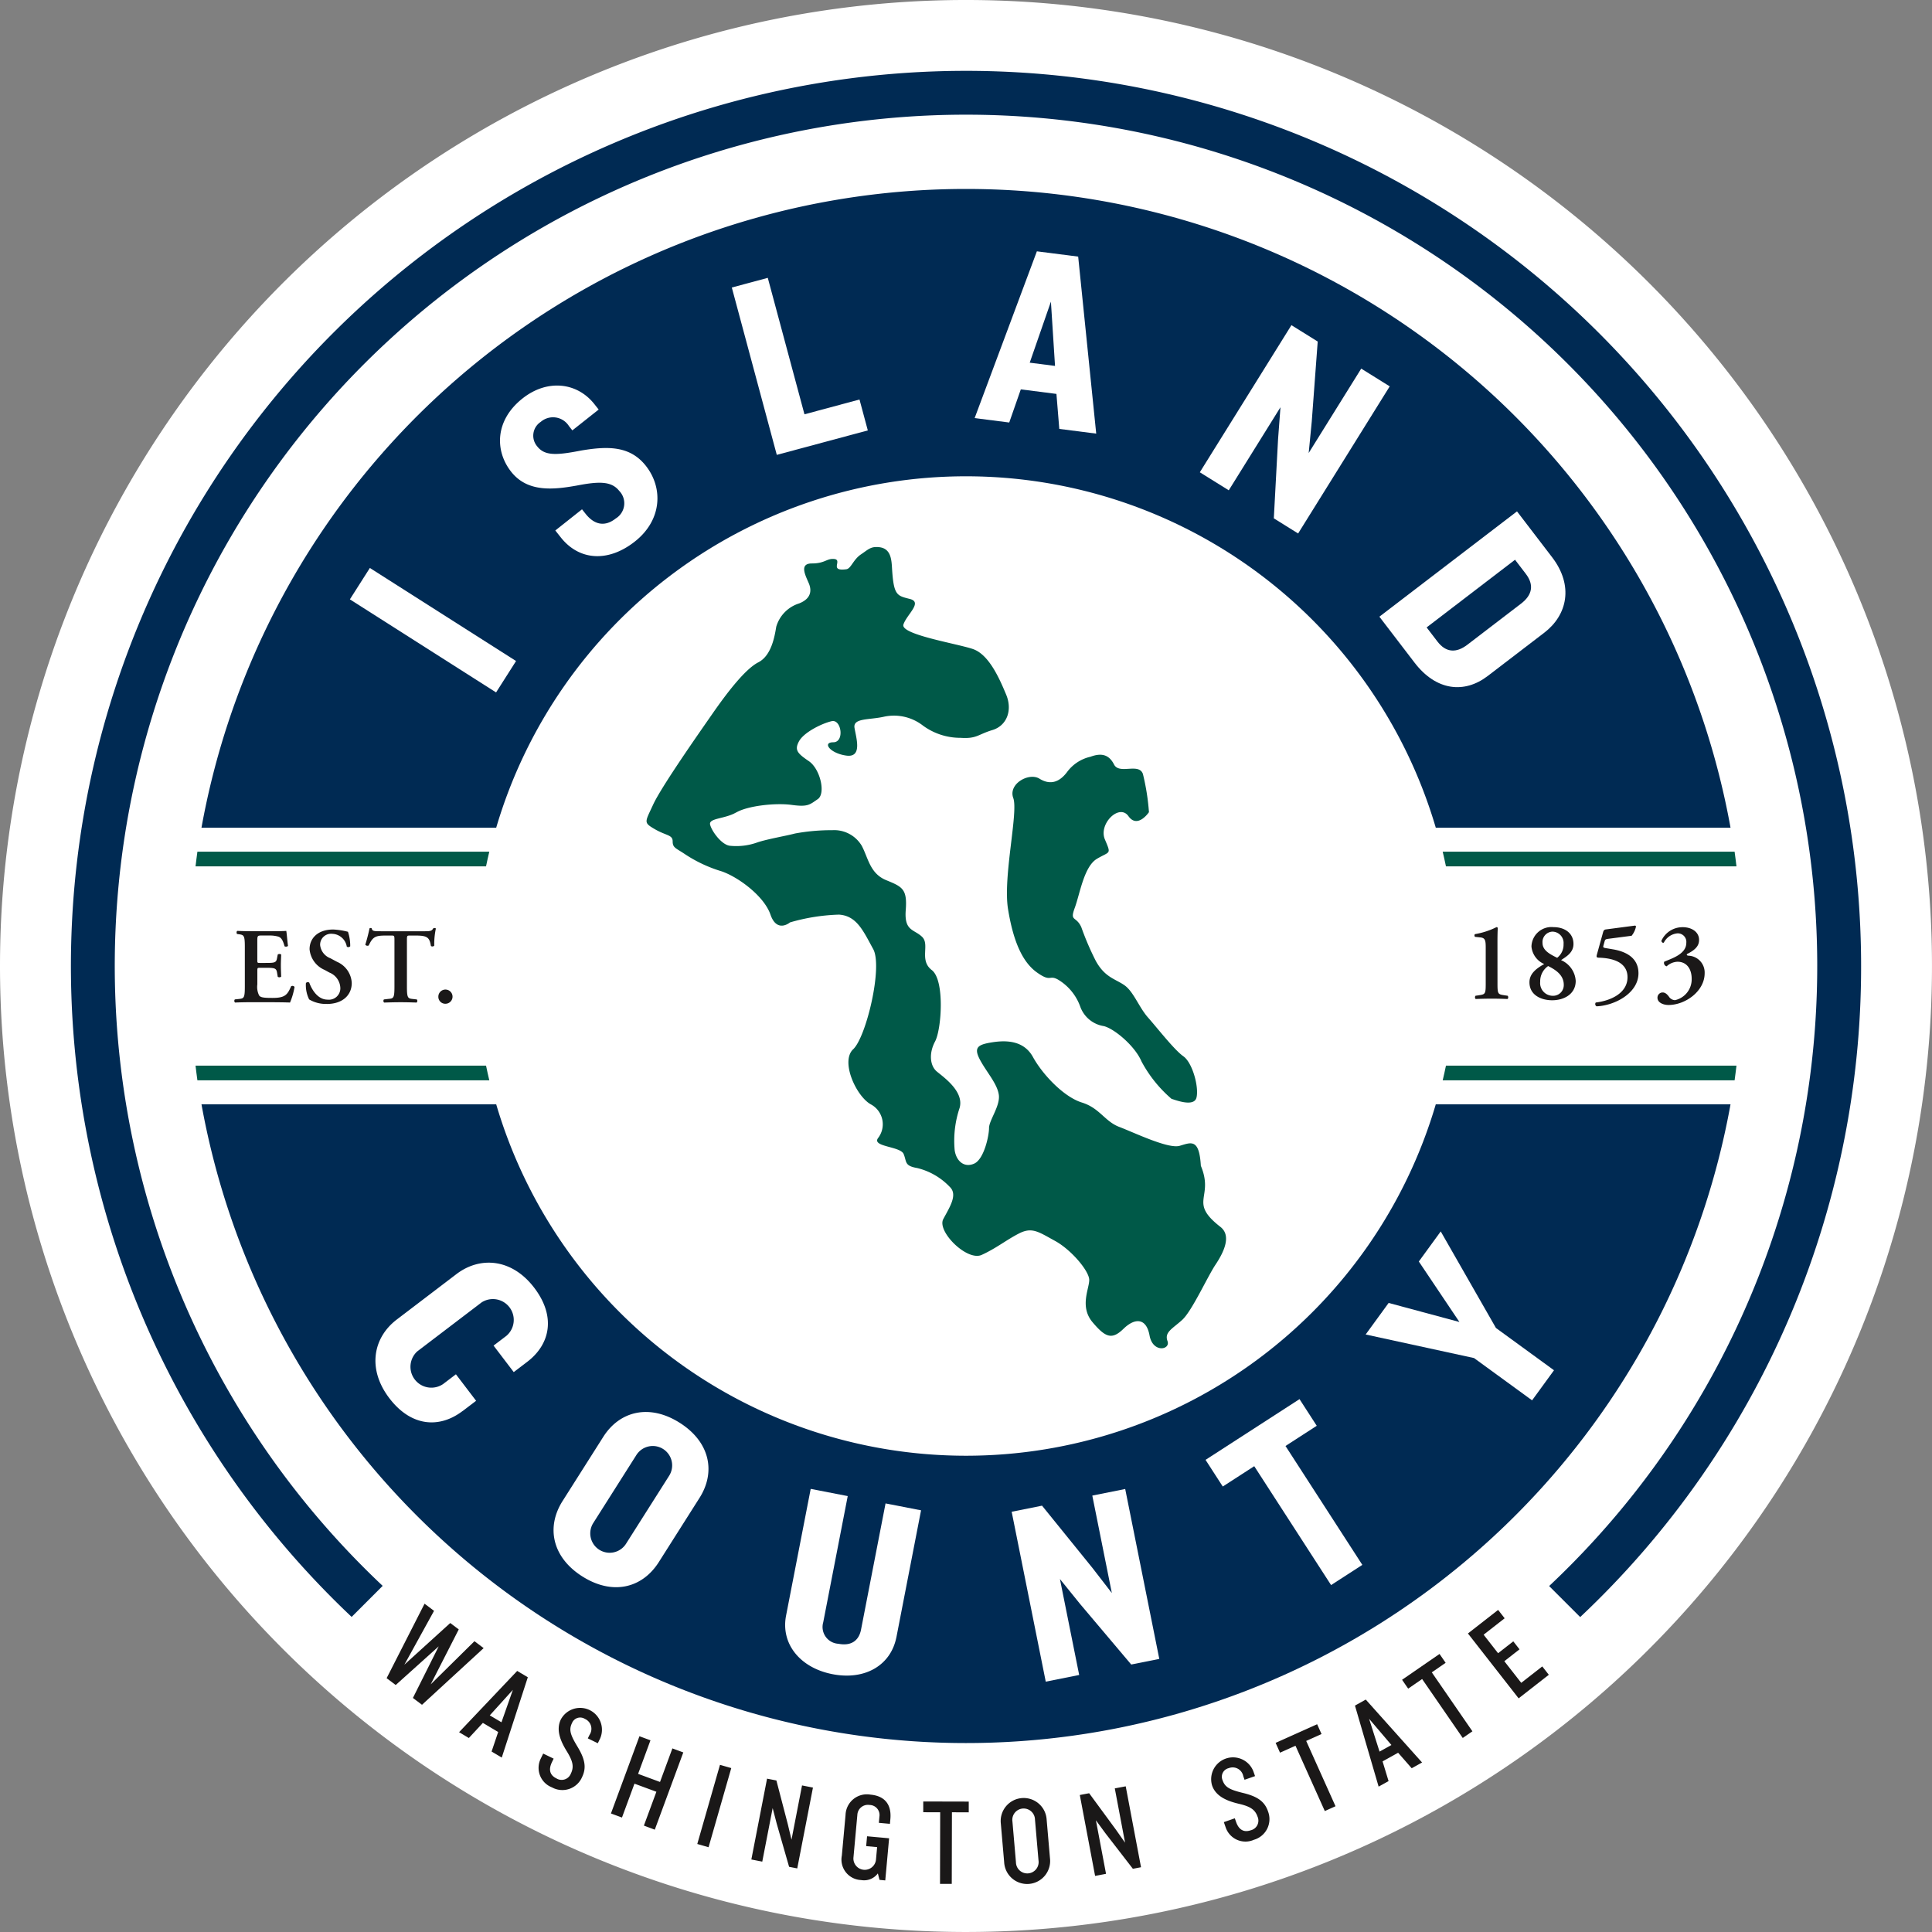 <svg xmlns="http://www.w3.org/2000/svg" xmlns:xlink="http://www.w3.org/1999/xlink" width="270.602" height="270.602" viewBox="0 0 270.602 270.602">
  <rect x="0" y="0" width="270.602" height="270.602" fill="#808080" stroke="none"/>
  <defs>
    <clipPath id="clip-path">
      <rect id="Rectangle_730" data-name="Rectangle 730" width="270.602" height="270.602" fill="none"/>
    </clipPath>
  </defs>
  <g id="Group_9950" data-name="Group 9950" transform="translate(-965 -2174)">
    <g id="Group_9949" data-name="Group 9949" transform="translate(965 2174)">
      <g id="Group_9944" data-name="Group 9944">
        <g id="Group_9943" data-name="Group 9943" clip-path="url(#clip-path)">
          <path id="Path_195" data-name="Path 195" d="M135.3,270.6A135.3,135.3,0,1,0,0,135.3,135.3,135.3,0,0,0,135.3,270.6" fill="#fff"/>
          <path id="Path_196" data-name="Path 196" d="M260.672,135.3a125.37,125.37,0,1,0-211.42,91.17l4.347-4.348a119.227,119.227,0,1,1,163.379.024l4.349,4.346A125.014,125.014,0,0,0,260.672,135.3" fill="#002a53"/>
          <path id="Path_197" data-name="Path 197" d="M28.22,154.673a108.816,108.816,0,0,0,214.163,0H201.1a68.592,68.592,0,0,1-131.6,0ZM242.383,115.93a108.816,108.816,0,0,0-214.163,0H69.5a68.593,68.593,0,0,1,131.6,0Z" fill="#002a53"/>
          <path id="Path_198" data-name="Path 198" d="M164.1,153.918c.183,0,3.116,1.266,3.482-.181s-.549-4.883-1.832-5.787-3.666-3.979-4.949-5.426-2.016-3.617-3.3-4.522-2.749-1.085-4.032-3.436a39,39,0,0,1-2.016-4.7c-.734-1.628-1.65-.724-.917-2.713s1.283-5.788,3.116-6.873,2.016-.543,1.1-2.713,2.016-5.064,3.3-3.255,2.874-.558,2.874-.558a31.942,31.942,0,0,0-.843-5.338c-.55-1.628-3.314.108-4.047-1.339s-1.833-1.628-3.3-1.085a5.6,5.6,0,0,0-3.3,2.17c-1.1,1.447-2.383,1.809-3.849.9s-4.4.723-3.666,2.713-1.466,11.032-.733,15.554,2.016,7.415,4.032,8.862,1.69.294,2.973,1.017a7.266,7.266,0,0,1,3.116,3.8,4.189,4.189,0,0,0,3.3,2.713c1.466.362,4.358,2.781,5.275,4.951a18.218,18.218,0,0,0,4.215,5.245" fill="#005948"/>
          <path id="Path_199" data-name="Path 199" d="M103.123,113.795c1.6-.933,5.48-1.369,7.763-1.057s2.512-.032,3.654-.809.35-4.23-1.248-5.319-2.055-1.555-1.37-2.8,3.2-2.488,4.567-2.8,1.826,2.955.228,2.955-.457,1.555,1.827,1.866,1.37-2.488,1.141-3.888,2.056-1.089,4.111-1.555a6.609,6.609,0,0,1,5.48,1.244,8.858,8.858,0,0,0,5.251,1.711c2.284.155,2.41-.465,4.465-1.087s2.842-2.8,1.929-4.979-2.38-5.6-4.663-6.375-10.179-2.03-9.722-3.43,2.74-3.11.913-3.577-2.283-.466-2.512-4.354c-.073-1.254-.2-2.72-1.786-2.9-1.2-.134-1.534.323-2.548,1-1.108.737-1.4,2-2.062,2.09-2.543.339-.4-1.353-1.757-1.442-1.023-.067-1.246.63-3.073.63s-.876,1.711-.419,2.8.228,2.177-1.37,2.8a4.843,4.843,0,0,0-3.2,3.266c-.228,1.4-.685,4.051-2.511,4.984s-4.339,4.2-6.394,7.154-7.2,10.3-8.342,12.784-1.37,2.489.228,3.422,2.512.778,2.512,1.711.456.933,1.826,1.866a19.37,19.37,0,0,0,5.024,2.333c2.283.778,5.937,3.422,6.85,6.066s2.74,1.088,2.74,1.088a27.319,27.319,0,0,1,6.85-1.088c2.512.155,3.425,2.332,4.795,4.821s-.973,12.323-2.8,14.034.452,6.651,2.507,7.739a3.16,3.16,0,0,1,.978,4.7c-.913,1.244,3.122,1.142,3.579,2.231s.075,1.657,1.9,1.968a9.327,9.327,0,0,1,4.566,2.644c1.142,1.089,0,2.8-.913,4.511s3.327,5.945,5.382,5.011,3.415-2.076,5.241-3.009,2.743-.2,5.026,1.046,4.795,4.23,4.795,5.474-1.37,3.733.457,5.91,2.74,2.489,4.338.933,3.2-1.555,3.654.933,2.968,2.022,2.512.778.685-1.711,2.055-2.955,3.531-6.034,4.673-7.745,2.283-4.043.685-5.288c-4.545-3.537-.851-4.031-2.74-8.554-.229-3.888-1.37-3.266-2.969-2.8s-6.393-1.866-8.448-2.644-2.74-2.644-5.252-3.422-5.48-3.888-6.85-6.376-4.094-2.333-5.921-2.022-2.4.727-1.483,2.438,2.4,3.316,2.624,4.872-1.37,3.577-1.37,4.665-.7,4.355-2.071,4.977-2.511-.311-2.74-1.866a14.416,14.416,0,0,1,.685-5.91c.685-2.333-2.283-4.355-3.2-5.132s-1.142-2.489-.229-4.2,1.37-8.59-.456-9.99-.229-3.577-1.37-4.666-2.512-.778-2.284-3.733-.457-3.266-2.74-4.2-2.512-3.11-3.425-4.821a4.488,4.488,0,0,0-4.11-2.178,28.124,28.124,0,0,0-5.252.467c-1.142.311-3.882.778-5.252,1.244a8.713,8.713,0,0,1-3.881.467c-1.142-.156-2.512-2.022-2.74-2.955s2.055-.778,3.653-1.711" fill="#005948"/>
          <path id="Path_200" data-name="Path 200" d="M235.642,129.867a3.231,3.231,0,0,0-2.944,1.911c.031.188.188.329.344.25a2.37,2.37,0,0,1,1.926-1.3,1.2,1.2,0,0,1,1.222,1.332c0,1.6-2.083,2.192-3.1,2.645a.494.494,0,0,0,.345.642,2.373,2.373,0,0,1,1.519-.642c1.331,0,1.988,1.064,1.988,2.381a2.989,2.989,0,0,1-2.333,3,1.059,1.059,0,0,1-.861-.5c-.125-.157-.423-.579-.861-.579a.725.725,0,0,0-.736.736c0,.688.814,1.018,1.55,1.018,2.349,0,5.058-1.927,5.058-4.448a2.359,2.359,0,0,0-2.271-2.458c-.219-.015-.282-.125-.188-.235,1.425-.7,1.676-1.346,1.676-1.988,0-1-.893-1.77-2.333-1.77m-10.71.315c-.251.03-.345.172-.407.422l-.846,3.054c-.109.406-.062.468.266.485,1.738.046,4.009.531,4.009,2.739,0,2.162-2.239,3.274-4.447,3.539a.357.357,0,0,0,.11.532c2.52-.094,5.871-1.832,5.871-4.635,0-2.458-2.27-3.115-3.507-3.335l-1.1-.187c-.3-.047-.36-.125-.313-.3l.156-.564c.094-.344.126-.375.564-.438l3.241-.422a3.043,3.043,0,0,0,.611-1.285.151.151,0,0,0-.141-.141Zm-7.437.312a1.591,1.591,0,0,1,1.5,1.738,2.325,2.325,0,0,1-.893,1.926c-.877-.439-2.051-.987-2.051-2.067a1.457,1.457,0,0,1,1.441-1.6m-.016,8.987a1.779,1.779,0,0,1-1.754-1.957,2.6,2.6,0,0,1,1.112-2.208c1.315.642,2.192,1.411,2.192,2.631a1.493,1.493,0,0,1-1.55,1.534m.125-9.614a2.8,2.8,0,0,0-3.1,2.725,2.967,2.967,0,0,0,1.785,2.443c-1.112.626-2.067,1.347-2.067,2.552,0,1.8,1.644,2.521,3.179,2.521,1.706,0,3.3-.893,3.3-2.709a3.39,3.39,0,0,0-2.051-2.911c.705-.487,1.738-1.035,1.738-2.256,0-1.535-1.237-2.365-2.787-2.365m-7.86,2.036c0-.626.016-1.566.047-1.9a.187.187,0,0,0-.172-.141,10.826,10.826,0,0,1-3.038.987.307.307,0,0,0,.016.376l.751.079c.7.077.752.453.752,1.487v4.963c0,1.5-.063,1.519-1,1.66l-.423.062c-.11.1-.11.407.031.455.752-.032,1.472-.048,2.271-.048.689,0,1.425.016,2.161.048.14-.048.14-.36.031-.455l-.423-.062c-.939-.141-1-.157-1-1.66Z" fill="#1a1818"/>
          <path id="Path_201" data-name="Path 201" d="M62.391,140.589a.994.994,0,1,0-.995-.994.971.971,0,0,0,.995.994m-7.143-2.38c0,1.6-.136,1.642-.844,1.7l-.633.076a.326.326,0,0,0,.03.437c.965-.031,1.673-.046,2.336-.046s1.34.015,2.214.046a.321.321,0,0,0,.03-.437l-.542-.061c-.708-.075-.844-.12-.844-1.717V131.7c0-.633.015-.663.407-.663h.859c1.612,0,1.9.286,2.094,1.461a.359.359,0,0,0,.467-.045,10.583,10.583,0,0,1,.226-2.395.236.236,0,0,0-.2-.076.423.423,0,0,0-.181.061c-.18.346-.406.391-1.145.391H53.38c-1.025,0-1.236-.015-1.311-.391a.173.173,0,0,0-.151-.061.185.185,0,0,0-.165.061c-.106.527-.332,1.461-.588,2.274a.377.377,0,0,0,.482.106c.558-1.22.964-1.386,2.35-1.386h.844c.392,0,.407.03.407.663Zm-9.476,2.41c2.184,0,3.495-1.22,3.495-2.937a3.406,3.406,0,0,0-2.064-2.968l-.934-.5a2.237,2.237,0,0,1-1.431-1.838,1.534,1.534,0,0,1,1.7-1.582,2.139,2.139,0,0,1,2.034,1.793.363.363,0,0,0,.482-.046,6.327,6.327,0,0,0-.316-2.033,10,10,0,0,0-2.064-.317c-2.2,0-3.315,1.266-3.315,2.757a3.48,3.48,0,0,0,2.124,2.908l.648.361A2.422,2.422,0,0,1,47.67,138.4a1.6,1.6,0,0,1-1.793,1.612c-1.476,0-2.29-1.612-2.561-2.381a.335.335,0,0,0-.467.061,4.478,4.478,0,0,0,.452,2.29,4.562,4.562,0,0,0,2.471.632m-11.48-2.41c0,1.6-.136,1.642-.844,1.717l-.557.061a.322.322,0,0,0,.03.437c.678-.031,1.6-.046,2.26-.046H36.9c1.763,0,3.059.015,3.721.046a9.629,9.629,0,0,0,.633-2.185.356.356,0,0,0-.482-.09c-.527,1.22-.859,1.657-2.772,1.627-1.265,0-1.521-.121-1.7-.332a2.674,2.674,0,0,1-.256-1.566v-1.914c0-.376.015-.407.361-.407h.723c1.311,0,1.567.031,1.673.663l.1.6a.43.43,0,0,0,.482-.015c-.015-.482-.045-1.009-.045-1.582,0-.557.03-1.1.045-1.507-.075-.12-.361-.12-.482-.015l-.1.513c-.106.647-.362.663-1.673.663H36.4c-.346,0-.361-.016-.361-.407v-2.546c0-.859,0-.889.647-.889H37.7a4.426,4.426,0,0,1,1.205.135c.482.121.708.5.949,1.371.121.091.422.061.482-.06-.09-.648-.181-1.838-.241-2.094-.2.03-1.069.045-2.034.045H35.181c-.663,0-1.371-.015-1.944-.045-.12.06-.135.331-.03.437l.241.03c.708.106.844.151.844,1.748Z" fill="#1a1818"/>
          <path id="Path_202" data-name="Path 202" d="M27.649,151.316H68.535c-.157-.685-.321-1.366-.458-2.058H27.387c.088.686.161,1.376.262,2.058" fill="#005948"/>
          <path id="Path_203" data-name="Path 203" d="M243.215,149.258H202.526c-.137.692-.3,1.374-.458,2.058h40.885c.1-.682.174-1.372.262-2.058" fill="#005948"/>
          <path id="Path_204" data-name="Path 204" d="M27.387,121.345H68.076c.137-.692.3-1.374.458-2.058H27.649c-.1.682-.174,1.372-.262,2.058" fill="#005948"/>
          <path id="Path_205" data-name="Path 205" d="M242.953,119.286H202.067c.157.684.321,1.366.458,2.058h40.69c-.088-.686-.161-1.376-.262-2.058" fill="#005948"/>
          <path id="Path_206" data-name="Path 206" d="M64.8,197.635l1.885-1.435-2.827-3.712-1.8,1.369a2.924,2.924,0,0,1-3.62-4.573l9.018-6.867A2.922,2.922,0,0,1,70.93,187.1l-1.8,1.369,2.827,3.712,1.885-1.436c3.218-2.451,4.057-6.342.987-10.373-3.113-4.088-7.563-4.456-10.9-1.917l-8.351,6.36c-3.334,2.539-4.162,6.927-1.048,11.015,3.069,4.03,7.043,4.256,10.262,1.8" fill="#fff"/>
          <path id="Path_207" data-name="Path 207" d="M93.695,206.743l-6.012,9.481a2.715,2.715,0,1,1-4.586-2.909l6.011-9.48a2.716,2.716,0,1,1,4.587,2.908m1.5-7.466c-4.217-2.674-8.4-1.658-10.7,1.974l-5.7,8.988c-2.323,3.663-1.458,7.88,2.759,10.554,4.248,2.693,8.4,1.658,10.723-2.005l5.7-8.988c2.3-3.632,1.469-7.83-2.779-10.523" fill="#fff"/>
          <path id="Path_208" data-name="Path 208" d="M125.56,229.286l3.446-17.746-4.973-.966L120.6,228.249c-.313,1.61-1.453,2.317-3.17,1.983a2.355,2.355,0,0,1-2.126-3.011l3.432-17.675-5.187-1.008L110.1,226.285c-.772,3.971,1.992,7.329,6.5,8.205,4.544.882,8.185-1.233,8.956-5.2" fill="#fff"/>
        </g>
      </g>
      <path id="Path_209" data-name="Path 209" d="M162.374,232.351l-4.774-23.8-4.609.925,2.738,13.651-2.711-3.508-7.067-8.731-4.253.853,4.774,23.8,4.681-.939-2.695-13.437,2.818,3.487,7.167,8.487Z" fill="#fff"/>
      <path id="Path_210" data-name="Path 210" d="M184.428,199.7l-2.414-3.734-13.162,8.506,2.413,3.735,4.408-2.849,10.762,16.652,4.378-2.829L180.051,202.53Z" fill="#fff"/>
      <path id="Path_211" data-name="Path 211" d="M201.794,172.478l-3.069,4.213,5.687,8.472-9.915-2.669-3.219,4.419,15.18,3.3,8.131,5.923,3.069-4.213L209.527,186Z" fill="#fff"/>
      <rect id="Rectangle_731" data-name="Rectangle 731" width="5.212" height="24.273" transform="translate(49.006 83.948) rotate(-57.522)" fill="#fff"/>
      <g id="Group_9946" data-name="Group 9946">
        <g id="Group_9945" data-name="Group 9945" clip-path="url(#clip-path)">
          <path id="Path_212" data-name="Path 212" d="M90.458,65.242c-2.194-2.772-5.228-2.789-9.039-2.143-3.425.665-5.1.781-6.162-.562a2.307,2.307,0,0,1,.48-3.447,2.632,2.632,0,0,1,3.953.59l.475.6,3.687-2.917-.611-.772c-2.4-3.029-6.567-3.541-10.054-.782C69.3,58.885,69.294,63.165,71.6,66.08s5.935,2.508,9.194,1.928c3.105-.6,4.847-.629,5.933.743a2.488,2.488,0,0,1-.476,3.863c-1.486,1.176-2.965.951-4.232-.649l-.5-.629L77.779,74.3l.769.972c2.578,3.258,6.646,3.524,10.39.562,3.8-3.008,3.963-7.5,1.52-10.591" fill="#fff"/>
        </g>
      </g>
      <path id="Path_213" data-name="Path 213" d="M121.548,60.286l-1.164-4.329-7.708,2.072-5.138-19.112L102.5,40.27l6.3,23.441Z" fill="#fff"/>
      <path id="Path_214" data-name="Path 214" d="M147.194,42.251l.576,9-3.543-.453Zm6.346,18.484-2.527-24.794-5.785-.739-8.716,23.357,4.844.619,1.622-4.643,4.99.638.4,4.9Z" fill="#fff"/>
      <path id="Path_215" data-name="Path 215" d="M181.819,74.721l12.829-20.607-3.992-2.484L183.3,63.449l.429-4.413.834-11.2-3.682-2.292L168.05,66.149l4.054,2.524,7.242-11.634-.336,4.47L178.416,72.6Z" fill="#fff"/>
      <g id="Group_9948" data-name="Group 9948">
        <g id="Group_9947" data-name="Group 9947" clip-path="url(#clip-path)">
          <path id="Path_216" data-name="Path 216" d="M213.05,84.542l-7.525,5.76c-1.534,1.174-2.985,1.137-4.2-.455l-1.507-1.968L212.2,78.4l1.506,1.968c1.219,1.592.875,3-.659,4.176m4.347-6.494-4.918-6.425L193.2,86.376l4.917,6.425c3.057,3.994,7.012,4.364,10.254,1.883l7.93-6.07c3.212-2.459,4.149-6.572,1.092-10.566" fill="#fff"/>
          <path id="Path_217" data-name="Path 217" d="M216.932,234.576l-.916-1.172-2.947,2.3-2.369-3.031,2.129-1.663-.873-1.117-2.129,1.663-2.027-2.594,2.948-2.3-.916-1.172-4.228,3.3,7.1,9.086ZM202.481,232.9l-.855-1.241-5.247,3.617.855,1.24,1.954-1.346,5.689,8.255,1.355-.933-5.69-8.256Zm-7.593,11.511-1.665.925-1.463-4.6Zm4.292,2.449-7.886-8.812-1.514.841,3.315,11.351,1.393-.773-.841-2.762,2.18-1.211,1.9,2.173ZM185.1,242.876l-.617-1.374-5.814,2.61.617,1.374,2.165-.972,4.106,9.147,1.5-.674-4.107-9.146Zm-7.508,10.8c-.491-1.406-1.53-2.07-3.476-2.546-1.923-.466-2.542-.818-2.879-1.783a1.234,1.234,0,0,1,.858-1.693,1.513,1.513,0,0,1,2.042,1.12l.177.507,1.472-.514-.246-.7a3.059,3.059,0,0,0-5.765,2.033c.548,1.569,2.211,2.18,3.711,2.537,1.676.387,2.312.843,2.649,1.807a1.384,1.384,0,0,1-.947,1.909c-.965.337-1.671-.058-2.06-1.17l-.177-.507-1.536.537.262.752a2.926,2.926,0,0,0,3.957,1.718,3.009,3.009,0,0,0,1.958-4m-17.777,7.846-2.143-11.332-1.531.289,1.438,7.606-1.278-1.82-3.75-5.107-1.31.248,2.142,11.332,1.531-.29-1.418-7.5,1.329,1.81,3.85,4.982Zm-14.36-.972a1.589,1.589,0,1,1-3.158.273l-.491-5.694a1.588,1.588,0,1,1,3.157-.272Zm1.609-.278-.467-5.417a3.222,3.222,0,1,0-6.418.554l.468,5.417a3.222,3.222,0,1,0,6.417-.554m-11.379-6.436,0-1.507-6.372-.015,0,1.506,2.372.006-.024,10.026,1.645,0,.024-10.026Zm-11.692,9.533.538-5.9-3.087-.282-.126,1.38,1.535.14-.162,1.776a1.585,1.585,0,0,1-3.156-.288l.548-6a1.479,1.479,0,0,1,1.709-1.392,1.411,1.411,0,0,1,1.381,1.639l-.079.862,1.552.142.062-.673c.168-1.845-.611-3.22-2.784-3.418a2.988,2.988,0,0,0-3.494,2.846l-.519,5.69a2.872,2.872,0,0,0,2.7,3.428,2.4,2.4,0,0,0,2.345-.933l.231.908Zm-12.328-1.68,2.2-11.322-1.53-.3-1.475,7.6-.515-2.164-1.6-6.131-1.309-.254-2.2,11.321,1.53.3,1.455-7.5.566,2.173,1.736,6.053Zm-12.421-2.967,3.179-11.086-1.581-.454-3.179,11.086Zm-7.533-2.459,3.993-10.82-1.527-.563-1.733,4.7-3.07-1.134,1.733-4.7-1.544-.569L85.571,254l1.544.57,1.75-4.744,3.071,1.133L90.185,255.7ZM81.53,248.9c.65-1.34.388-2.545-.647-4.26-1.027-1.691-1.214-2.379-.768-3.3a1.234,1.234,0,0,1,1.805-.587A1.513,1.513,0,0,1,82.567,243l-.235.483,1.4.681.325-.67a3.059,3.059,0,0,0-5.508-2.653c-.725,1.5.014,3.106.82,4.42.908,1.461,1.034,2.234.588,3.153a1.384,1.384,0,0,1-2.021.675c-.92-.446-1.138-1.225-.624-2.285l.234-.483-1.464-.71-.348.716a2.926,2.926,0,0,0,1.574,4.017A3.009,3.009,0,0,0,81.53,248.9m-11.293-7.672L68.6,240.26l3.235-3.576Zm.042,4.942,3.649-11.249-1.488-.885L64.3,242.616l1.369.815,1.964-2.116,2.143,1.274-.922,2.736ZM67.741,230.84l-1.287-.968-6.131,6.049,3.931-7.7-1.191-.895-6.422,5.83,4.153-7.537-1.329-1L54.152,235.05l1.273.958,6.024-5.416-3.616,7.227,1.274.958Z" fill="#1a1818"/>
        </g>
      </g>
    </g>
  </g>
</svg>
